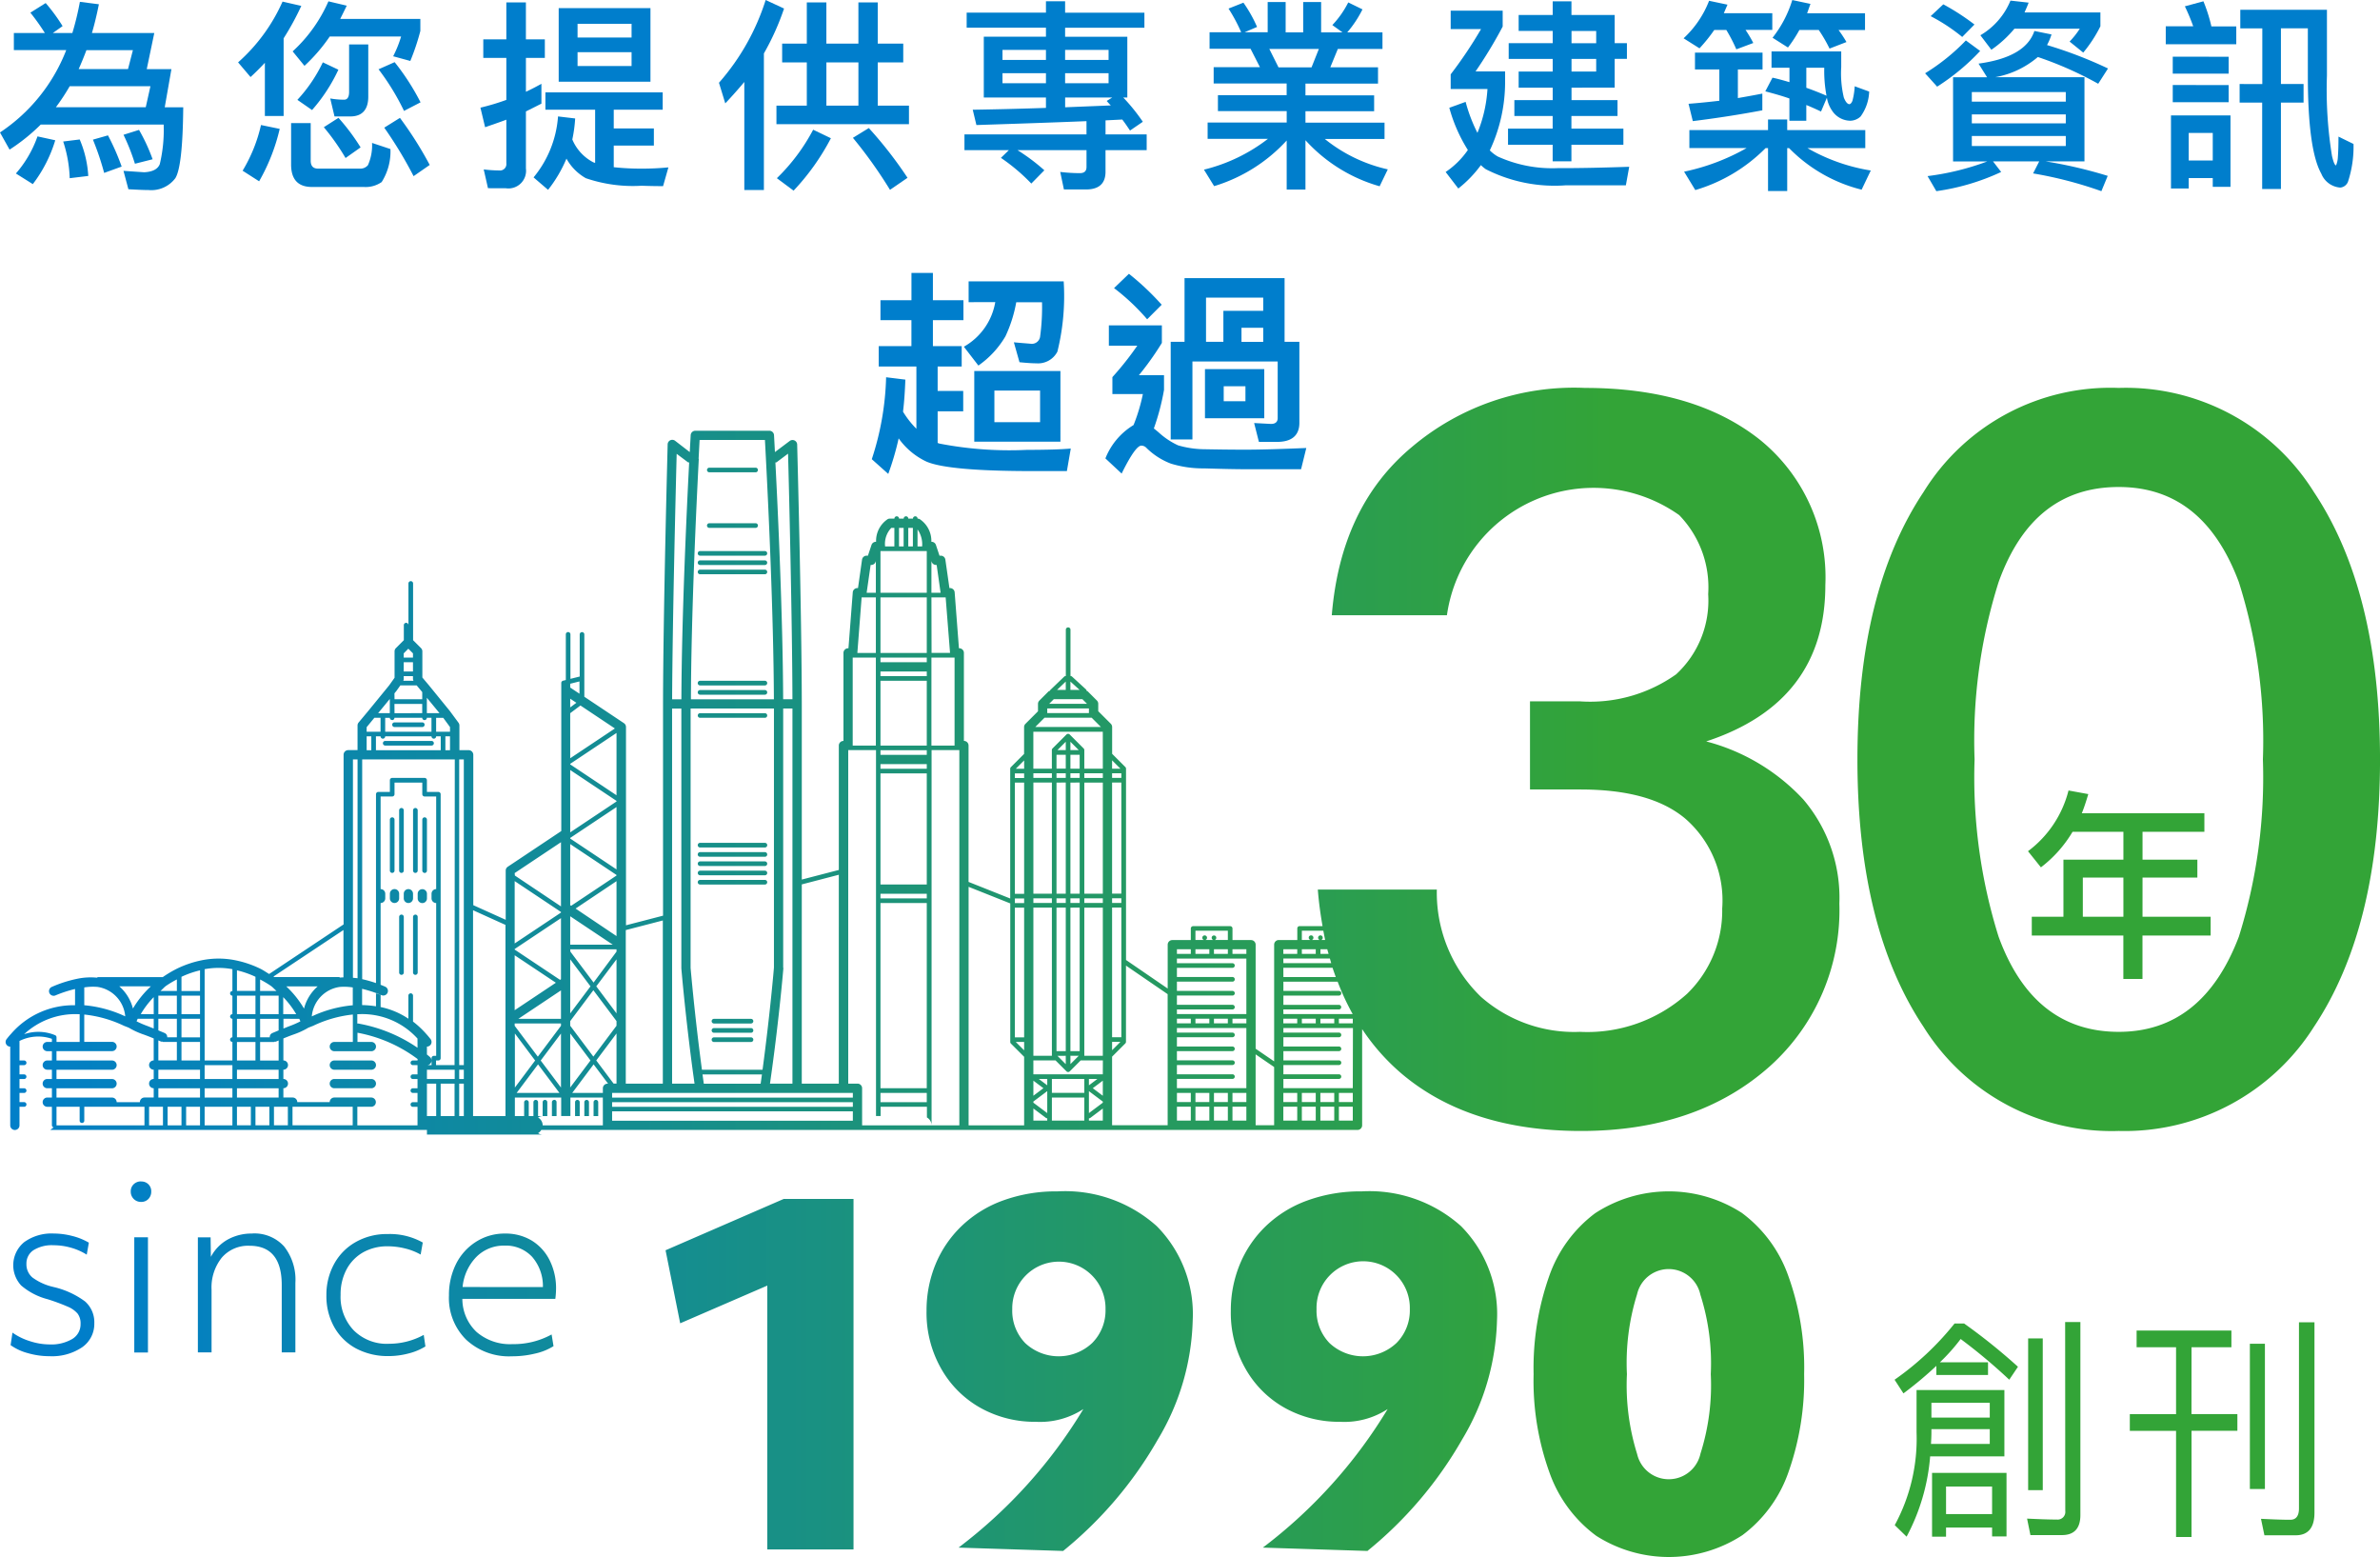 <svg xmlns="http://www.w3.org/2000/svg" xmlns:xlink="http://www.w3.org/1999/xlink" width="142.365" height="93.108" viewBox="0 0 142.365 93.108">
  <defs>
    <linearGradient id="linear-gradient" y1="0.5" x2="1" y2="0.5" gradientUnits="objectBoundingBox">
      <stop offset="0" stop-color="#007ecb"/>
      <stop offset="0.679" stop-color="#33a437"/>
    </linearGradient>
  </defs>
  <g id="Group_866" data-name="Group 866" transform="translate(-1266.134 -48.209)">
    <g id="Group_865" data-name="Group 865">
      <g id="Group_756" data-name="Group 756" transform="translate(643.863 15.664)">
        <g id="Group_754" data-name="Group 754" transform="translate(622.271 32.545)">
          <path id="Path_965" data-name="Path 965" d="M633.232,38.927q-.034,3.549-.474,4.242a1.793,1.793,0,0,1-1.6.707c-.342,0-.743-.024-1.207-.048l-.293-1.1c.49.037.9.061,1.233.085.5-.024.818-.182.938-.487a8.785,8.785,0,0,0,.232-2.367h-7.352a11.325,11.325,0,0,1-1.865,1.5l-.574-1.026a10.432,10.432,0,0,0,3.963-4.925H623.1V34.487h1.855a12.8,12.8,0,0,0-.867-1.218l.915-.574a10.611,10.611,0,0,1,1.012,1.378l-.586.414h1.17a17.335,17.335,0,0,0,.451-1.865l1.136.145c-.122.611-.258,1.183-.416,1.72H631.5l-.451,2.158h1.476l-.4,2.282ZM625.576,40.9a8.239,8.239,0,0,1-1.342,2.622l-1.012-.635a6.787,6.787,0,0,0,1.292-2.219Zm.036-1.974h5.377l.28-1.257H626.44A12.722,12.722,0,0,1,625.612,38.927Zm1.939,4.108-1.11.134a7.784,7.784,0,0,0-.39-2.194l.988-.122A6.521,6.521,0,0,1,627.551,43.035Zm-.11-7.523c-.147.39-.3.767-.464,1.133h2.951l.293-1.133Zm2.108,6.962-1.048.379a16.179,16.179,0,0,0-.671-1.989l.9-.256A14.094,14.094,0,0,1,629.549,42.474Zm1.855-.438-1.062.268a12.31,12.31,0,0,0-.683-1.731l.928-.293A10.892,10.892,0,0,1,631.4,42.035Z" transform="translate(-622.271 -32.512)" fill="#007ecc"/>
          <path id="Path_966" data-name="Path 966" d="M633.021,37.127l-.745-.877a10.6,10.6,0,0,0,2.659-3.634l1.122.256A16.216,16.216,0,0,1,635,34.811v4.646h-1.122V36.275C633.594,36.579,633.314,36.86,633.021,37.127Zm1.744,3.1a11.566,11.566,0,0,1-1.231,3.134l-.988-.633a9.209,9.209,0,0,0,1.1-2.732ZM636.69,43.7c-.828,0-1.243-.451-1.243-1.341V39.883h1.172v2.245c0,.317.145.475.438.475h2.513a.582.582,0,0,0,.474-.208,2.9,2.9,0,0,0,.245-1.328l1.1.366a3.417,3.417,0,0,1-.525,1.974,1.672,1.672,0,0,1-1.07.293Zm2.085-10.841c-.134.28-.268.549-.39.793h4.793v.719a13.592,13.592,0,0,1-.6,1.794l-1.026-.28a6.9,6.9,0,0,0,.475-1.183h-4.268a10.244,10.244,0,0,1-1.512,1.755l-.707-.865A8.886,8.886,0,0,0,637.68,32.6Zm-.5,3.829A10.044,10.044,0,0,1,636.7,39.1l-.878-.609a8.923,8.923,0,0,0,1.523-2.243Zm1.329,4.646-.9.635a13.538,13.538,0,0,0-1.3-1.842l.877-.561A12.637,12.637,0,0,1,639.605,41.335Zm-1.561-1.853-.255-1.073a4.838,4.838,0,0,0,.828.074c.2,0,.3-.159.3-.464V35.177h1.147V38.3c0,.78-.367,1.183-1.073,1.183Zm5.147-.841-.989.512a14.28,14.28,0,0,0-1.523-2.488l.962-.427A14.142,14.142,0,0,1,643.191,38.641Zm.548,3.744-.964.67a24.69,24.69,0,0,0-1.755-2.9l.938-.585A22.092,22.092,0,0,1,643.739,42.384Z" transform="translate(-618.034 -32.52)" fill="#007ecc"/>
          <path id="Path_967" data-name="Path 967" d="M642.911,43.756l-.255-1.122a8.135,8.135,0,0,0,.925.061.382.382,0,0,0,.428-.427V39.659c-.416.158-.841.3-1.27.451l-.28-1.17a14.017,14.017,0,0,0,1.55-.464V35.964h-1.379V34.855h1.379V32.647h1.17v2.208h1.133v1.109H645.18v2.026c.317-.147.622-.306.927-.477V38.7c-.316.159-.622.317-.927.464v3.413a1.056,1.056,0,0,1-1.2,1.183Zm10.451-5.731v1.036h-2.928v1.122h2.4v1.025h-2.4V42.5a14.735,14.735,0,0,0,1.587.085,16.117,16.117,0,0,0,1.682-.074l-.319,1.122c-.474,0-.9-.011-1.291-.024a8.691,8.691,0,0,1-3.329-.451,3.038,3.038,0,0,1-1.159-1.17,7.983,7.983,0,0,1-1.1,1.866l-.867-.744a6.445,6.445,0,0,0,1.463-3.646l1.025.122a8.363,8.363,0,0,1-.171,1.256,2.724,2.724,0,0,0,1.255,1.365l.11.037V39.061h-2.974V38.025Zm-.732-5.036v4.4h-5.489v-4.4ZM651.5,34.745v-.818h-3.231v.818Zm0,.878h-3.231v.828H651.5Z" transform="translate(-613.721 -32.502)" fill="#007ecc"/>
          <path id="Path_968" data-name="Path 968" d="M652.861,38.727l-.377-1.233a13.769,13.769,0,0,0,2.793-4.949l1.1.511a15.16,15.16,0,0,1-1.206,2.683v8.169H654V37.446Q653.447,38.106,652.861,38.727Zm4.877-3.573V32.69h1.17v2.464h1.916V32.69h1.157v2.464h1.526v1.122h-1.526v2.585h1.868V39.97h-7.927V38.861h1.816V36.276h-1.475V35.154Zm1.441,5.657a13.963,13.963,0,0,1-2.232,3.134l-1-.744a11.522,11.522,0,0,0,2.171-2.9Zm1.646-1.95V36.276h-1.916v2.585Zm2.938,4.316-1.049.72a27.027,27.027,0,0,0-2.218-3.11l.951-.585A24.335,24.335,0,0,1,663.762,43.177Z" transform="translate(-609.477 -32.545)" fill="#007ecc"/>
          <path id="Path_969" data-name="Path 969" d="M667.675,34.717V34.18h-4.743v-.9h4.743V32.6h1.146v.683h4.743v.9h-4.743v.537h3.721v3.636H672.3a11.3,11.3,0,0,1,1.17,1.449l-.767.525c-.148-.219-.293-.44-.464-.659l-1,.05v.84H673.7V41.5h-2.462v1.291q0,1.061-1.172,1.062H668.75l-.221-1.049a9.784,9.784,0,0,0,1.172.073c.268,0,.4-.121.4-.366V41.5H665.97a11.584,11.584,0,0,1,1.609,1.206l-.78.793a11.353,11.353,0,0,0-1.818-1.536l.477-.463H662.8v-.941h7.3v-.791c-2.108.085-4.3.158-6.585.232l-.219-.915c1.489-.024,2.941-.061,4.379-.11v-.621h-3.718V34.717Zm0,1.391v-.6h-2.6v.6Zm0,.793h-2.6v.6h2.6Zm1.146-.793h2.6v-.6h-2.6Zm2.6.793h-2.6v.6h2.6Zm-.11,1.658.33-.206h-2.818v.585l2.732-.11C671.456,38.73,671.382,38.644,671.309,38.559Z" transform="translate(-605.109 -32.523)" fill="#007ecc"/>
          <path id="Path_970" data-name="Path 970" d="M677.751,32.63v1.816H678.8V32.63h1.073v1.816h1.28l-.609-.438a5.651,5.651,0,0,0,.952-1.354l.851.416a6.718,6.718,0,0,1-.912,1.376h2.108v.989h-2.67l-.451,1.1h2.854v.975h-4.34v.7h4.108v.951h-4.108v.683h4.73v.975h-3.573a9.18,9.18,0,0,0,3.768,1.818l-.488,1.011a9.492,9.492,0,0,1-4.437-2.754v2.951h-1.123V40.91a9.683,9.683,0,0,1-4.34,2.73l-.609-.986a10.227,10.227,0,0,0,3.828-1.842h-3.608v-.975h4.73v-.683H673.7V38.2h4.111v-.7h-4.366v-.975h2.767l-.561-1.1H673.2v-.989h1.89a9.894,9.894,0,0,0-.756-1.414l.891-.353a8.036,8.036,0,0,1,.816,1.451l-.741.316h1.376V32.63Zm1.987,2.806h-2.964l.549,1.1H679.3Z" transform="translate(-600.847 -32.509)" fill="#007ecc"/>
          <path id="Path_971" data-name="Path 971" d="M694,42.494,693.8,43.6h-3.573a9.077,9.077,0,0,1-4.806-.962,2.174,2.174,0,0,1-.293-.245,7.1,7.1,0,0,1-1.351,1.4l-.757-.988a5.01,5.01,0,0,0,1.328-1.315,9.345,9.345,0,0,1-1.109-2.525l.976-.353a9.349,9.349,0,0,0,.706,1.852,8.169,8.169,0,0,0,.6-2.621h-2.2v-.878a25.906,25.906,0,0,0,1.817-2.707h-1.817v-1.1h3.11v.951a26.842,26.842,0,0,1-1.623,2.683h1.768v.695a9.6,9.6,0,0,1-.914,4.026,2.229,2.229,0,0,0,.475.366,7.886,7.886,0,0,0,3.586.695C691.106,42.579,692.534,42.542,694,42.494Zm-3.451-4.732v.744H693.3v.951h-2.757v.756h3.109v.964h-3.109v.988h-1.122v-.988h-2.67v-.964h2.67v-.756H687.13v-.951h2.293v-.744h-2.036V36.8h2.036v-.756h-2.632V35.1h2.632v-.733h-2.036v-.951h2.036V32.6h1.122v.816h2.586V35.1h.732v.938h-.732v1.72Zm0-2.658h1.476v-.733h-1.476Zm0,1.694h1.476v-.756h-1.476Z" transform="translate(-596.545 -32.52)" fill="#007ecc"/>
          <path id="Path_972" data-name="Path 972" d="M693.97,35.435l-.951-.6a6.01,6.01,0,0,0,1.525-2.243l1.1.232-.219.511h2.9v1h-1.6a7.4,7.4,0,0,1,.463.781l-1.014.379a9.573,9.573,0,0,0-.6-1.16h-.719A9.686,9.686,0,0,1,693.97,35.435Zm4.1,4.89v-.635h1.147v.635h4.67V41.4h-3.463a11.094,11.094,0,0,0,3.792,1.341l-.548,1.146a9.16,9.16,0,0,1-4.341-2.487h-.11V43.97h-1.147V41.4h-.145a9.818,9.818,0,0,1-4.206,2.511l-.67-1.1a12.829,12.829,0,0,0,3.742-1.414h-3.426V40.324Zm-.329-4.633V36.7h-1.475V38.41c.487-.085.975-.171,1.463-.268v1c-1.292.243-2.672.463-4.159.646l-.255-1.036c.622-.048,1.231-.11,1.842-.182V36.7H693.7V35.691Zm1.611,1.767v-.865h-1.073v-.975h4.169v.939a6.221,6.221,0,0,0,.158,1.829c.1.243.206.379.329.39.074-.011.135-.085.184-.206a4.23,4.23,0,0,0,.135-.867l.866.317a2.7,2.7,0,0,1-.512,1.488.927.927,0,0,1-.611.256,1.321,1.321,0,0,1-1.1-.609,1.9,1.9,0,0,1-.306-.769l-.352.828c-.306-.145-.6-.28-.88-.39v.939h-1.011v-1.33c-.49-.171-.964-.3-1.441-.427l.428-.817C698.679,37.262,699.017,37.361,699.349,37.457Zm-.087-2.071-.925-.586a6.888,6.888,0,0,0,1.18-2.255l1.088.231c-.074.2-.135.379-.2.561h3.463v1h-1.584a6.941,6.941,0,0,1,.474.72l-1.012.391a8.762,8.762,0,0,0-.645-1.112h-1.159A8.134,8.134,0,0,1,699.262,35.386Zm2.171,1.206H700.36v1.2q.623.22,1.208.475A8.024,8.024,0,0,1,701.433,36.592Z" transform="translate(-592.311 -32.545)" fill="#007ecc"/>
          <path id="Path_973" data-name="Path 973" d="M706.461,35.582a13.249,13.249,0,0,1-2.574,2.134l-.719-.8a12.283,12.283,0,0,0,2.438-1.963Zm.414,1.573-.511-.817c1.878-.256,2.986-.9,3.341-1.952l1.024.208a3.647,3.647,0,0,1-.268.635,25.656,25.656,0,0,1,3.647,1.4l-.586.914a21.382,21.382,0,0,0-3.61-1.6,5.4,5.4,0,0,1-2.548,1.207H712.7v5.036h-2.317a27.106,27.106,0,0,1,3.708.865l-.379.915a24.2,24.2,0,0,0-4.085-1.062l.366-.719H707.23l.487.633a13.581,13.581,0,0,1-3.878,1.147l-.525-.9a15.7,15.7,0,0,0,3.574-.878H704.84V37.155ZM706.12,34l-.732.744A10.875,10.875,0,0,0,703.5,33.5l.756-.707A13.942,13.942,0,0,1,706.12,34Zm5.463,4.611v-.574h-5.621v.574Zm0,1.3v-.537h-5.621v.537Zm0,.756h-5.621v.6h5.621Zm-4.451-5.157-.658-.867a4.29,4.29,0,0,0,1.8-2.073l1.086.122c-.074.2-.158.39-.245.585h4.538v.828a8.008,8.008,0,0,1-1.026,1.574l-.816-.659a5.028,5.028,0,0,0,.609-.769H708.51A6.827,6.827,0,0,1,707.132,35.509Z" transform="translate(-588.013 -32.534)" fill="#007ecc"/>
          <path id="Path_974" data-name="Path 974" d="M714.924,34.095a11.687,11.687,0,0,0-.5-1.194l1.11-.3a9.277,9.277,0,0,1,.477,1.5H717.5V35.17h-4.218V34.095Zm2.23,9.6h-1.061v-.524h-1.439v.622h-1.06V39.424h3.56Zm-.11-7.779v1.012H713.7V35.913Zm0,1.694v1.025H713.7V37.607Zm-.951,4.512V40.472h-1.439v1.647Zm2.964-4.572v-3.33h-1.317V33.108h5.183v3.937a24.668,24.668,0,0,0,.3,4.793c.087.379.171.574.245.574a1.416,1.416,0,0,0,.109-.5c.026-.342.036-.744.036-1.22l.9.44a6.726,6.726,0,0,1-.33,2.255.547.547,0,0,1-.464.353,1.328,1.328,0,0,1-1.132-.828c-.538-.962-.806-2.914-.806-5.866V34.217h-1.61v3.33h1.354v1.11h-1.354v5.169h-1.122V38.657H717.7v-1.11Z" transform="translate(-583.732 -32.523)" fill="#007ecc"/>
        </g>
        <g id="Group_755" data-name="Group 755" transform="translate(674.421 48.867)">
          <path id="Path_975" data-name="Path 975" d="M661.278,45.642V44.011h1.283v1.631h1.826v1.191h-1.826v1.554h1.722v1.217h-1.438v1.463h1.529v1.218h-1.529v1.89a.983.983,0,0,0,.1.038,21.937,21.937,0,0,0,5.247.377c1.166,0,2.046-.027,2.616-.078l-.233,1.347h-2.085c-3.366,0-5.466-.194-6.32-.569a4.274,4.274,0,0,1-1.658-1.386,16.6,16.6,0,0,1-.622,2.124l-.985-.88a16.935,16.935,0,0,0,.857-4.9l1.152.142c-.026.66-.065,1.3-.141,1.917a5.45,5.45,0,0,0,.8,1.022V49.605h-2.253V48.388h1.956V46.834h-1.852V45.642Zm3.419.117V44.515h5.687a13.816,13.816,0,0,1-.376,4.2,1.3,1.3,0,0,1-1.257.7c-.272,0-.608-.026-1.011-.065l-.336-1.191c.427.04.777.064,1.062.091a.5.5,0,0,0,.505-.414,13.012,13.012,0,0,0,.117-2.073h-1.542A8.144,8.144,0,0,1,666.9,47.8a5.558,5.558,0,0,1-1.619,1.749l-.868-1.127a3.789,3.789,0,0,0,1.878-2.668Zm5.492,4.118V54.1h-5.154V49.877Zm-1.217,1.167h-2.733v1.89h2.733Z" transform="translate(-658.907 -44.011)" fill="#007ecc"/>
          <path id="Path_976" data-name="Path 976" d="M672.1,47.129v1.051a17.692,17.692,0,0,1-1.372,1.929h1.5v.881a14.049,14.049,0,0,1-.608,2.306c.1.077.194.155.285.232a4.5,4.5,0,0,0,1.164.777,5.792,5.792,0,0,0,1.607.233c.7.013,1.5.026,2.409.026.932,0,2.149-.038,3.654-.1l-.313,1.27H677.26c-.883,0-1.761-.026-2.631-.051a6.538,6.538,0,0,1-1.993-.286,4.2,4.2,0,0,1-1.465-.945.415.415,0,0,0-.3-.13c-.232,0-.633.558-1.177,1.671l-.972-.907a4.082,4.082,0,0,1,1.684-1.994,10.646,10.646,0,0,0,.557-1.852H669.14V50.225a18.009,18.009,0,0,0,1.489-1.879h-1.7V47.129Zm-.013-1.23-.868.868a12.832,12.832,0,0,0-1.98-1.865l.891-.855A15.845,15.845,0,0,1,672.092,45.9Zm8.238,2.215v4.844c0,.752-.454,1.14-1.334,1.14h-1.087l-.285-1.127,1.009.053c.258,0,.4-.118.4-.35V49.292h-5.1v4.662h-1.3v-5.84h.828V44.306h5.984v3.808Zm-2.1,1.633v2.939h-3.547V49.747Zm-.063-4.275h-3.421v2.642h1.038V46.262h2.383Zm-1.063,5.3h-1.3v.894h1.3Zm1.063-2.655v-.841h-1.3v.841Z" transform="translate(-654.75 -43.996)" fill="#007ecc"/>
        </g>
        <path id="Path_977" data-name="Path 977" d="M653.868,85.7a3.022,3.022,0,0,0-1.566-.407,3.168,3.168,0,0,0-1.758.5,3.315,3.315,0,0,0-1.193,1.338,4.159,4.159,0,0,0-.414,1.866,3.5,3.5,0,0,0,1.029,2.642,3.759,3.759,0,0,0,2.732.994,5.863,5.863,0,0,0,1.388-.162,3.517,3.517,0,0,0,1.106-.444l-.114-.7a4.712,4.712,0,0,1-2.339.578,3.06,3.06,0,0,1-2.147-.725,2.718,2.718,0,0,1-.853-1.98H655.3a4.985,4.985,0,0,0,.043-.577,3.729,3.729,0,0,0-.394-1.755A2.876,2.876,0,0,0,653.868,85.7Zm-4.115,2.79a2.98,2.98,0,0,1,.824-1.8,2.306,2.306,0,0,1,1.684-.676,2.144,2.144,0,0,1,1.65.67,2.658,2.658,0,0,1,.646,1.809Zm94.521,3.072H743.4v9.076h.875Zm-107.1-6.269a2.943,2.943,0,0,0-1.472.359,2.537,2.537,0,0,0-1.006,1.035l-.016-1.169h-.762V92.4h.819V88.656a2.848,2.848,0,0,1,.612-1.923,2.074,2.074,0,0,1,1.656-.71q1.93,0,1.93,2.352V92.4h.816V88.247a3.216,3.216,0,0,0-.675-2.184A2.387,2.387,0,0,0,637.173,85.289Zm24.72,1,.875,4.367,5.211-2.255v15.779h5.157V83.222h-4.172Zm-31.37-4.118a.608.608,0,0,0-.443.168.578.578,0,0,0-.178.437.606.606,0,0,0,.621.621.579.579,0,0,0,.436-.177.617.617,0,0,0,.169-.444.578.578,0,0,0-.6-.6Zm-5.254,6.31a3.354,3.354,0,0,1-1.247-.564,1.023,1.023,0,0,1-.36-.817.946.946,0,0,1,.423-.817,2.077,2.077,0,0,1,1.2-.295,3.821,3.821,0,0,1,1.042.147,3.58,3.58,0,0,1,.942.416l.127-.717a3.745,3.745,0,0,0-.991-.4,4.508,4.508,0,0,0-1.107-.147,2.794,2.794,0,0,0-1.768.514,1.784,1.784,0,0,0-.184,2.592,3.945,3.945,0,0,0,1.587.824,11.929,11.929,0,0,1,1.2.444,1.57,1.57,0,0,1,.591.416.974.974,0,0,1,.176.619,1.02,1.02,0,0,1-.5.9,2.484,2.484,0,0,1-1.361.323,3.825,3.825,0,0,1-1.156-.191,3.7,3.7,0,0,1-1.056-.514l-.112.747a3.173,3.173,0,0,0,1.029.478,4.633,4.633,0,0,0,1.3.184,3.225,3.225,0,0,0,1.952-.535,1.7,1.7,0,0,0,.726-1.436,1.656,1.656,0,0,0-.549-1.3A5.063,5.063,0,0,0,625.269,88.486Zm20.075,3.4a2.8,2.8,0,0,1-2.1-.8,2.892,2.892,0,0,1-.789-2.127,3.15,3.15,0,0,1,.364-1.536,2.548,2.548,0,0,1,1-1.015,2.942,2.942,0,0,1,1.451-.352,4.3,4.3,0,0,1,1.036.128,3.647,3.647,0,0,1,.937.366l.127-.719a4.014,4.014,0,0,0-2.1-.507,3.76,3.76,0,0,0-1.923.485,3.323,3.323,0,0,0-1.288,1.318,3.819,3.819,0,0,0-.453,1.859,3.757,3.757,0,0,0,.48,1.922,3.27,3.27,0,0,0,1.318,1.27,4.03,4.03,0,0,0,1.909.443,4.672,4.672,0,0,0,1.2-.155,3.561,3.561,0,0,0,1.015-.421l-.1-.692A4.3,4.3,0,0,1,645.344,91.883Zm-15.231.521h.818v-6.89h-.818Zm115.507,9.469a.461.461,0,0,1-.507.52c-.559,0-1.156-.027-1.778-.056l.2.985h1.889c.736,0,1.1-.409,1.1-1.2V90.586h-.912Zm11.942-9.993h-.9v8.685h.9ZM739,90.67a17.169,17.169,0,0,1-3.59,3.364l.531.817a22.7,22.7,0,0,0,1.969-1.647v.548H741v-.759h-2.88a11.189,11.189,0,0,0,1.243-1.394,32.978,32.978,0,0,1,2.907,2.434l.521-.774a35.162,35.162,0,0,0-3.223-2.589Zm14.173,1.422h2.386v-1h-5.671v1h2.36v4h-2.766v1h2.766v6.346h.925V97.088h2.743v-1H753.17ZM759.6,90.6v11.132c0,.45-.178.676-.52.676-.558,0-1.143-.028-1.752-.057l.205.985H759.4c.749,0,1.127-.451,1.127-1.351V90.6Zm-33.356-6.561a8.068,8.068,0,0,0-8.749.041,7.973,7.973,0,0,0-2.746,3.762,16.525,16.525,0,0,0-.931,5.86,16.156,16.156,0,0,0,.972,5.946,8,8,0,0,0,2.776,3.72,8.069,8.069,0,0,0,8.747-.043,7.957,7.957,0,0,0,2.749-3.762A16.537,16.537,0,0,0,730,93.7a16.153,16.153,0,0,0-.972-5.944A7.987,7.987,0,0,0,726.248,84.039ZM723.8,98.452a1.941,1.941,0,0,1-3.789.028A13.8,13.8,0,0,1,719.4,93.7a13.788,13.788,0,0,1,.606-4.774,1.94,1.94,0,0,1,3.789.027,13.487,13.487,0,0,1,.621,4.747A13.5,13.5,0,0,1,723.8,98.452ZM685.338,82.771a9.262,9.262,0,0,0-3.27.549,7.034,7.034,0,0,0-2.478,1.536,6.711,6.711,0,0,0-1.55,2.282,7.264,7.264,0,0,0-.535,2.79,6.743,6.743,0,0,0,.887,3.465,6.138,6.138,0,0,0,2.367,2.34,6.665,6.665,0,0,0,3.283.817,4.733,4.733,0,0,0,2.844-.762,29.5,29.5,0,0,1-7.466,8.285l6.256.2a23.751,23.751,0,0,0,5.663-6.663,14.517,14.517,0,0,0,2.087-7.115,7.469,7.469,0,0,0-2.155-5.65A8.216,8.216,0,0,0,685.338,82.771Zm2.084,9.059a2.929,2.929,0,0,1-4.014.014,2.775,2.775,0,0,1-.776-2.028,2.79,2.79,0,1,1,5.579,0A2.761,2.761,0,0,1,687.422,91.83Zm16.119-9.059a9.263,9.263,0,0,0-3.27.549,7.032,7.032,0,0,0-2.478,1.536,6.709,6.709,0,0,0-1.55,2.282,7.239,7.239,0,0,0-.537,2.79,6.741,6.741,0,0,0,.888,3.465,6.137,6.137,0,0,0,2.367,2.34,6.663,6.663,0,0,0,3.281.817,4.734,4.734,0,0,0,2.846-.762,29.5,29.5,0,0,1-7.466,8.285l6.256.2a23.771,23.771,0,0,0,5.663-6.663,14.515,14.515,0,0,0,2.087-7.115,7.47,7.47,0,0,0-2.156-5.65A8.213,8.213,0,0,0,703.541,82.771Zm2.083,9.059a2.927,2.927,0,0,1-4.013.014,2.776,2.776,0,0,1-.777-2.028,2.791,2.791,0,1,1,5.58,0A2.762,2.762,0,0,1,705.624,91.83Zm32.028,11.59h.837v-.548h2.754v.534h.863v-3.8h-4.454Zm.837-3h2.754v1.647h-2.754Zm3.49-5.769h-5.254v2.52a10.812,10.812,0,0,1-1.305,5.559l.709.689a12.241,12.241,0,0,0,1.409-4.8h4.441Zm-.875,3.223h-3.516c.013-.225.026-.464.026-.7v-.184h3.49Zm0-1.576h-3.49v-.887h3.49Z" transform="translate(0.189 21.017)" fill="url(#linear-gradient)"/>
        <path id="Path_978" data-name="Path 978" d="M760.584,55.07a13.268,13.268,0,0,0-11.677-6.229A13.134,13.134,0,0,0,737.23,55.07Q733.278,61,733.277,71.058t3.953,15.988a13.26,13.26,0,0,0,11.677,6.228,13.4,13.4,0,0,0,11.677-6.228q3.954-5.929,3.953-15.988T760.584,55.07Zm-4.491,26.586c-1.436,3.774-3.832,5.691-7.186,5.691-3.412,0-5.809-1.917-7.186-5.691a31.816,31.816,0,0,1-1.436-10.6,31.346,31.346,0,0,1,1.436-10.6c1.376-3.833,3.774-5.69,7.186-5.69,3.354,0,5.75,1.856,7.186,5.69a31.339,31.339,0,0,1,1.438,10.6A31.81,31.81,0,0,1,756.093,81.656Zm-5.762-3.533h3.28V77.05h-3.28V75.386h3.7V74.277H746.7c.145-.362.265-.736.387-1.147l-1.183-.216a6.519,6.519,0,0,1-2.424,3.631l.773.965a7.45,7.45,0,0,0,1.892-2.124h3.042V77.05H745.6v3.413h-1.893v1.123h5.477v2.6h1.144v-2.6h4.078V80.463H750.33Zm-1.144,2.34H746.76v-2.34h2.426ZM647.984,69.95h-2.769a.139.139,0,1,0,0,.278h2.769a.139.139,0,0,0,0-.278Zm53.31,11.771a.138.138,0,0,0-.238-.1.139.139,0,0,0-.04.1.145.145,0,0,0,.041.1.144.144,0,0,0,.1.038.145.145,0,0,0,.1-.041A.149.149,0,0,0,701.295,81.72ZM724.231,69.98c4.732-1.556,7.127-4.67,7.127-9.341a10.576,10.576,0,0,0-3.895-8.683c-2.633-2.1-6.166-3.115-10.478-3.115a15.017,15.017,0,0,0-10.36,3.533c-2.874,2.4-4.433,5.749-4.791,10.061h6.888a8.861,8.861,0,0,1,13.893-5.989,6.2,6.2,0,0,1,1.735,4.73,6,6,0,0,1-1.917,4.791,8.881,8.881,0,0,1-5.747,1.617h-2.995v5.27h2.995c2.754,0,4.851.539,6.287,1.737a6.486,6.486,0,0,1,2.215,5.388,6.911,6.911,0,0,1-2.1,5.092,8.909,8.909,0,0,1-6.407,2.276,8.437,8.437,0,0,1-5.93-2.1,8.669,8.669,0,0,1-2.633-6.407H701c.057.759.159,1.48.282,2.184H699.91a.138.138,0,0,0-.138.14v.692h-1.107a.277.277,0,0,0-.278.276v6.981l-1.107-.757V82.135a.276.276,0,0,0-.276-.276h-1.109v-.692a.139.139,0,0,0-.138-.14H693.54a.14.14,0,0,0-.138.14v.692h-1.107a.277.277,0,0,0-.276.276v2.622l-2.492-1.707V71.612a.14.14,0,0,0-.041-.1l-.79-.79v-1.6a.28.28,0,0,0-.081-.2l-.75-.75v-.438a.275.275,0,0,0-.081-.2l-.554-.554c-.016-.016-.041-.013-.061-.026a.132.132,0,0,0-.041-.088l-.83-.762a.143.143,0,0,0-.094-.036V63.3a.139.139,0,0,0-.278,0v2.77a.133.133,0,0,0-.1.038l-.831.8c-.011.011-.011.028-.018.044-.027.013-.06.011-.081.033l-.554.554a.282.282,0,0,0-.081.2v.438l-.749.75a.275.275,0,0,0-.083.2v1.6l-.79.79a.139.139,0,0,0-.04.1v7.756l-2.492-.992V70.227a.277.277,0,0,0-.278-.278V64.688a.277.277,0,0,0-.276-.278h-.021l-.256-3.344a.278.278,0,0,0-.276-.256h-.037l-.243-1.7a.276.276,0,0,0-.273-.238h-.078l-.214-.642a.277.277,0,0,0-.262-.188h-.011a1.564,1.564,0,0,0-.7-1.357.287.287,0,0,0-.124-.028.139.139,0,0,0-.278,0h-.276a.139.139,0,0,0-.278,0h-.276a.139.139,0,0,0-.278,0H675.4a.278.278,0,0,0-.124.028,1.561,1.561,0,0,0-.7,1.357h-.011a.278.278,0,0,0-.263.188l-.214.642h-.077a.277.277,0,0,0-.275.238l-.242,1.7h-.037a.276.276,0,0,0-.276.256l-.258,3.344h-.02a.277.277,0,0,0-.278.278V69.95a.278.278,0,0,0-.278.278v7.438l-2.215.575v-10.5h0c-.008-5.537-.275-15.413-.276-15.514a.278.278,0,0,0-.444-.215l-.887.666c-.033-.633-.054-1.014-.054-1.014a.279.279,0,0,0-.278-.262h-4.431a.278.278,0,0,0-.276.262s-.021.38-.056,1.014L662.551,52a.277.277,0,0,0-.443.215c0,.1-.268,9.977-.276,15.514h0V80.4l-2.216.575V69.12a.277.277,0,0,0-.122-.231l-2.37-1.58V63.581a.138.138,0,1,0-.276,0V66.1l-.555.138v-2.66a.138.138,0,1,0-.276,0v2.73l-.172.043a.138.138,0,0,0-.1.134V75.34l-3.2,2.134a.275.275,0,0,0-.124.231v2.942l-1.939-.875V70.781a.277.277,0,0,0-.278-.278h-.552V69.027a.281.281,0,0,0-.054-.164l-.517-.7-1.256-1.542-.39-.463V64.6a.278.278,0,0,0-.081-.2l-.473-.474V60.535a.139.139,0,1,0-.278,0v2.491a.138.138,0,0,0-.276,0v.9l-.473.474a.272.272,0,0,0-.081.2v1.573l-.323.454L644.2,68.157l-.578.692a.278.278,0,0,0-.064.178V70.5H643a.277.277,0,0,0-.276.278V80.923l-4.454,2.965c-.184-.111-.363-.238-.55-.327a6.177,6.177,0,0,0-1.451-.49,5.064,5.064,0,0,0-2.048,0,6.168,6.168,0,0,0-1.449.49,6.777,6.777,0,0,0-.863.512h-3.865c-.031,0-.051.024-.08.034a3.931,3.931,0,0,0-1.075.047,7.555,7.555,0,0,0-1.606.5.277.277,0,1,0,.215.51,7.509,7.509,0,0,1,1.162-.379v.971a4.935,4.935,0,0,0-3.829,1.712c-.094.1-.182.208-.266.316a.278.278,0,0,0,.218.448v4.707a.277.277,0,0,0,.554,0V91.828h.277a.139.139,0,0,0,0-.278h-.277V91h.277a.139.139,0,0,0,0-.278h-.277v-.554h.277a.138.138,0,1,0,0-.276h-.277v-.554h.277a.139.139,0,0,0,0-.278h-.277V87.892a2.508,2.508,0,0,1,1.939-.127v.185H625a.277.277,0,1,0,0,.554h.276v.554H625a.277.277,0,1,0,0,.554h.276v.554H625a.277.277,0,1,0,0,.554h.276v.555H625a.277.277,0,1,0,0,.554h.276v1.107a.132.132,0,0,0,.105.124c-.068.051-.138.1-.2.152h22.529v.278h6.922a.531.531,0,0,1-.276-.085.541.541,0,0,0,.192-.192h48.825a.277.277,0,0,0,.278-.276V87.184a12.79,12.79,0,0,0,2.377,2.678c2.7,2.276,6.287,3.413,10.719,3.413,4.672,0,8.444-1.317,11.318-3.893a12.542,12.542,0,0,0,4.132-9.7,9.065,9.065,0,0,0-2.155-6.229A12.094,12.094,0,0,0,724.231,69.98ZM632.1,84.6a6.03,6.03,0,0,1,.651-.387v.69h-.982C631.886,84.806,631.979,84.691,632.1,84.6Zm-.457.581h1.107V86.29h-1.107Zm0,1.384h1.107v1.107h-.575a.258.258,0,0,0-.144-.249c-.08-.036-.159-.068-.236-.1l-.152-.064Zm0,1.294c.054.023.108.046.164.071.023.01.046,0,.068,0s.027.019.044.019h.831v1.107h-1.107Zm-1.053-1.57a5.336,5.336,0,0,1,.776-1.018V86.29Zm.776.276v.582c-.127-.05-.256-.1-.373-.148a5.694,5.694,0,0,1-.653-.282c.023-.05.046-.107.068-.152Zm-.171-1.939a5.962,5.962,0,0,0-1.072,1.327,2.633,2.633,0,0,0-.816-1.327Zm-3.983.064a3.349,3.349,0,0,1,.79-.03,1.947,1.947,0,0,1,1.66,1.761,7.264,7.264,0,0,0-2.45-.665Zm-3.6,2.8a4.483,4.483,0,0,1,3.224-1.2h.1v1.661h-1.384v-.278a.137.137,0,0,0-.082-.125A2.624,2.624,0,0,0,623.616,87.488Zm7.2,5.448h-5.261V91.828h1.384v.83a.139.139,0,1,0,.278,0v-.83h3.6Zm-.278-1.385h-1.384a.277.277,0,0,0-.278-.276h-3.322v-.555h3.322a.277.277,0,1,0,0-.554h-3.322v-.554h3.322a.277.277,0,1,0,0-.554h-3.322V88.5h3.322a.277.277,0,1,0,0-.554h-1.661V86.312a7.229,7.229,0,0,1,2.373.673l.282.11a4.811,4.811,0,0,0,.931.424c.178.065.367.138.568.223v1.315a.277.277,0,0,0,0,.554v.554a.277.277,0,0,0,0,.554v.555h-.554A.278.278,0,0,0,630.537,91.551Zm1.385,1.385h-.83V91.828h.83Zm1.108,0h-.83V91.828h.83Zm1.109,0h-.831V91.828h.831Zm0-1.661h-2.492v-.555h2.492Zm0-1.109h-2.492v-.554h2.492Zm0-1.107h-1.109V87.951h1.109Zm0-1.385h-1.109V86.566h1.109Zm0-1.384h-1.109V85.182h1.109Zm0-1.385h-1.109v-.851a5.574,5.574,0,0,1,1.109-.387Zm1.937,8.031h-1.661V91.828h1.661Zm0-1.661h-1.661v-.555h1.661Zm0-1.109h-1.661v-.83h1.661Zm0-5.261a.139.139,0,0,0,0,.278V86.29a.138.138,0,0,0,0,.276v1.107a.139.139,0,0,0,0,.278v1.107h-1.661V83.6a4.526,4.526,0,0,1,1.661,0Zm13.016-15.786V69.4h-.83v-.831h.426Zm0,.555v.83h-.276v-.83Zm-.554,0v.83h-3.876v-.83h.276a.139.139,0,0,0,.278,0h2.769a.139.139,0,0,0,.278,0Zm-.83-2.306.757.921h-.757Zm-1.385-2.656.276-.278.278.278v.253h-.554Zm0,.531h.554V65.8h-.554Zm0,1.015v-.184h.554v.184a.275.275,0,0,0,.033.093h-.616A.262.262,0,0,0,646.323,66.257Zm-.554.844.117-.142.236-.332h.977l.332.4v.427H645.77Zm0,.633h1.661v.554H645.77Zm-.14.969a.14.14,0,0,0,.14-.14h1.661a.139.139,0,1,0,.278,0h.276V69.4h-2.769v-.831h.276A.139.139,0,0,0,645.63,68.7Zm-.138-1.265v.85h-.7Zm-1.385,1.688.461-.562h.37V69.4h-.831Zm0,.547h.278v.83h-.278Zm-.83,15.019v1.063a7.27,7.27,0,0,0-2.451.666,1.948,1.948,0,0,1,1.661-1.761A3.28,3.28,0,0,1,643.277,84.692Zm-3.2,1.873c.021.044.045.1.067.152A5.653,5.653,0,0,1,639.5,87c-.117.044-.248.1-.374.148v-.582Zm-.96-.276V85.272a5.229,5.229,0,0,1,.776,1.018Zm.171-1.663h1.889a2.635,2.635,0,0,0-.816,1.328A5.9,5.9,0,0,0,639.293,84.627Zm3.431-3.371V84.09h0c.024,0,.053,0,.077,0-.093,0-.185,0-.273.013-.029-.01-.05-.034-.081-.034h-3.863a.542.542,0,0,1-.048-.028Zm-4.985,2.958a5.987,5.987,0,0,1,.649.386c.124.09.218.206.333.3h-.982Zm0,.968h1.108V86.29h-1.108Zm0,1.384h1.108v.693l-.152.064c-.077.033-.157.065-.236.1a.258.258,0,0,0-.144.249h-.575Zm0,1.385h.83c.018,0,.03-.013.046-.019s.045.009.067,0c.057-.026.111-.048.165-.071v1.2h-1.108Zm-1.385-4.285a5.62,5.62,0,0,1,1.107.386V84.9h-1.107Zm0,1.516h1.107V86.29h-1.107Zm0,1.384h1.107v1.107h-1.107Zm0,1.385h1.107v1.107h-1.107Zm0,1.661h2.492v.554h-2.492Zm0,1.107h2.492v.555h-2.492Zm.831,2.216h-.831V91.828h.831Zm1.107,0h-.831V91.828h.831Zm1.107,0h-.831V91.828h.831Zm3.878,0h-3.6V91.828h3.6Zm3.878-3.878h-.278a.139.139,0,0,0,0,.278h.278v.554h-.278a.138.138,0,0,0,0,.276h.278v.554h-.278a.139.139,0,0,0,0,.278h.278v.554h-.278a.139.139,0,0,0,0,.278h.278v1.107h-3.6V91.828h.831a.277.277,0,1,0,0-.554H642.17a.277.277,0,0,0-.278.276h-1.939a.276.276,0,0,0-.276-.276h-.555v-.555a.277.277,0,1,0,0-.554v-.554a.277.277,0,1,0,0-.554V87.743c.2-.085.391-.158.568-.223a4.733,4.733,0,0,0,.931-.424l.282-.11a7.253,7.253,0,0,1,2.374-.675v1.64H642.17a.277.277,0,1,0,0,.554h2.215a.277.277,0,1,0,0-.554h-.831V87.4a8.593,8.593,0,0,1,3.6,1.576Zm0-.76a9.069,9.069,0,0,0-3.566-1.453c-.013,0-.023.01-.036.01V86.29h.1a4.465,4.465,0,0,1,3.5,1.459Zm2.215,4.084h-.831V90.443h.831Zm0-3.046h-1.107v-.278h.138a.137.137,0,0,0,.138-.138V73.135A.139.139,0,0,0,648.4,73h-.692V72.3a.139.139,0,0,0-.14-.138H645.63a.138.138,0,0,0-.138.138V73H644.8a.139.139,0,0,0-.138.14V84.449c.091.031.182.065.276.1V79.643a.278.278,0,0,0,.278-.278v-.278a.277.277,0,0,0-.278-.276V73.273h.692a.139.139,0,0,0,.14-.138v-.693h1.661v.693a.139.139,0,0,0,.138.138h.693v5.539a.277.277,0,0,0-.278.276v.278a.278.278,0,0,0,.278.278v9.139h-.139a.138.138,0,0,0-.138.138v.416h-.276v.276h1.661v.554h-1.661v.278h.554v1.939h-.554v.554h0v-3.6a.277.277,0,0,0,.178-.488c-.058-.05-.118-.1-.178-.147v-.473a.278.278,0,0,0,.218-.448c-.085-.108-.172-.214-.262-.312a5.5,5.5,0,0,0-.806-.75l.018.011V85.182a.139.139,0,1,0-.278,0v1.379a4.707,4.707,0,0,0-1.67-.7h.009v-.725c-.1-.04-.182-.058-.276-.093v.776a6.449,6.449,0,0,0-.831-.073v-.971a7.558,7.558,0,0,1,1.162.379.276.276,0,0,0,.214-.51,7.452,7.452,0,0,0-1.6-.494c-.112-.02-.216-.024-.324-.036V71.057h.276V84.15c.017,0,.031,0,.048,0,.073.013.154.04.229.057V71.057h5.539Zm.554,3.046h-.276V90.443h.276Zm0-2.216h-.276v-.554h.276Zm0-.83h-.276V71.057h.276Zm2.492,3.046h-1.939V80.075l1.939.877Zm25.479-33.188.014.043a.274.274,0,0,0,.262.189h.037l.236,1.663h-.549Zm0,2.171h.851L679,64.688h-1.106Zm0,3.6h1.384v5.263h-1.384Zm-.831-7.663a1.556,1.556,0,0,1,.276,1.016h-.276Zm-.554-.091h.276v1.107h-.276Zm-.554,0h.276v1.107h-.276Zm-.47,0h.192v1.107h-.554A1.384,1.384,0,0,1,675.486,57.211Zm-.639,1.385h2.77v2.492h-2.77Zm0,2.769h2.77v3.324h-2.77Zm0,3.6h2.77v.278h-2.77Zm0,.831h2.77v.278h-2.77Zm0,.554h2.77v3.878h-2.77Zm0,4.154h2.77v.278h-2.77Zm0,.831h2.77v.278h-2.77Zm0,.554h2.77v6.646h-2.77Zm0,7.2h2.77v.278h-2.77Zm0,.555h2.77V90.719h-2.77Zm0,11.354h2.77v.554h-2.77Zm-.589-31.571h.036a.277.277,0,0,0,.263-.189l.014-.043v1.895h-.551Zm-.538,1.939h.851v3.324h-1.107Zm-.534,3.6h1.385v5.263h-1.385Zm-3.046,13.563,2.215-.577V90.443h-2.215Zm-1.5-25.25.679-.508c.056,2.1.248,9.873.262,14.687h-.555c-.02-5-.319-11.358-.464-14.159C668.592,53.289,668.62,53.3,668.643,53.278Zm.388,30.242V68.011h.554V90.443h-1.344c.013-.087.026-.174.037-.259l.053-.377C668.793,86.386,669.029,83.571,669.032,83.52Zm-5.06-30.441c.027-.507.047-.894.06-1.13h3.907c.014.236.034.623.06,1.132.139,2.659.455,9.241.477,14.377H663.5C663.517,62.321,663.833,55.739,663.971,53.079Zm-.478,14.932h4.985V83.5c0,.027-.233,2.767-.682,6.115h-3.625c-.447-3.349-.677-6.087-.679-6.092Zm4.267,21.879-.03.219c-.016.111-.031.222-.047.335h-3.4c-.017-.112-.031-.223-.047-.335l-.031-.219Zm-5.113-37.12.679.508c.024.019.053.011.08.02-.145,2.8-.444,9.157-.465,14.159h-.554C662.4,62.643,662.594,54.869,662.648,52.77Zm-.262,15.241h.554V83.542c0,.028.239,2.844.7,6.268l.053.374c.011.085.024.172.036.259h-1.342Zm-2.77,13.248,2.216-.575v9.759h-2.216Zm-3.324-14.731.555-.139v.736l-.555-.369Zm0,.894.369.245-.369.276Zm0,.867.613-.46,2.06,1.374-2.673,1.781Zm0,3.028,2.77-1.846V73.2l-2.77-1.846Zm0,.37,2.77,1.846v.036l-2.77,1.846Zm0,4.061,2.77-1.846v3.729l-2.77-1.846Zm0,.369,2.77,1.846V78l-2.713,1.809-.057-.037Zm2.77,2.216v3.285L656.6,79.975Zm-2.77,2.1,2.548,1.7h-2.548Zm0,1.976h2.77v.138L657.677,84.4l-1.385-1.846Zm2.77.6v3.23l-1.211-1.616Zm-2.77,0,1.213,1.616-1.213,1.616Zm0,3.694,1.385-1.848,1.385,1.846v.278l-1.385,1.846-1.385-1.846Zm2.77.737v3h-.174l-1.038-1.385Zm-2.77,0,1.213,1.616-1.213,1.616Zm-3.322-9.59,2.77-1.846v3.839L652.969,78Zm0,.48,2.77,1.846v.036l-2.77,1.846Zm0,4.061,2.77-1.846V84.2l-.057.037-2.713-1.809Zm2.77,2.474v1.7h-2.548Zm-2.77-2.1,2.464,1.643-2.464,1.643Zm0,4.08h2.77v.138l-1.385,1.846-1.385-1.846Zm1.557,2.215,1.213-1.616v3.231ZM655.636,91h-2.562l1.281-1.708Zm-2.666-3.554,1.211,1.616-1.211,1.616Zm5.263,5.493h-3.6a.544.544,0,0,0-.276-.468.531.531,0,0,1,.276-.085h-.276v-.831a.139.139,0,0,0-.278,0v.831H653.8v-.831a.139.139,0,0,0-.277,0v.831h-.554V91.275h2.77v1.107h.552V91.275h1.94Zm.276-2.492a.276.276,0,0,0-.276.276V91H656.4l1.28-1.708.865,1.154Zm14.677,2.215h-14.4V92.1h14.4Zm0-.83h-14.4v-.278h14.4Zm0-.554h-14.4V91h14.4Zm6.37,1.661h-5.816V90.719a.276.276,0,0,0-.276-.276h-.554V70.5h1.661V92.382h.276v-.554h2.77v.639a.547.547,0,0,1,.278.468V70.5h1.661Zm3.876,0h-3.322V78.675l2.492.992v8.283a.139.139,0,0,0,.04.1l.79.79Zm0-4.488-.5-.5h.5Zm0-.774h-.554V79.92h.554Zm0-8.03h-.554v-.278h.554Zm0-.555h-.554V72.442h.554Zm0-6.922h-.554v-.278h.554Zm0-.554h-.5l.5-.5ZM686.2,66.4l.551.5H686.2Zm-.278,0v.5H685.4Zm-.716,1.053h1.71l.278.278h-2.263Zm-.391.554h2.492v.278h-2.492Zm-.162.554h2.817l.554.555H684.1Zm-.668,3.324h1.107v.278h-1.107Zm0,.554h1.107v6.646h-1.107Zm0,6.924h1.107v.278h-1.107Zm0,.554h1.107v8.863h-1.107Zm0,10.35.6.45-.6.451Zm.83,2.389h-.83v-.726l.747.561a.14.14,0,0,0,.083.027Zm0-.45-.83-.622v-.07l.83-.623Zm0-1.661-.507-.382h.507Zm2.216,2.111h-1.939V91.275h1.939Zm0-1.661h-1.939v-.831h1.939Zm1.107,1.661h-.831V92.52a.141.141,0,0,0,.084-.027l.747-.561Zm0-1.072-.831.622V90.893l.831.623Zm0-.416-.6-.451.6-.45Zm-.831-.623v-.382h.508Zm.831-.658h-4.154v-.831h1.327l.652.652a.139.139,0,0,0,.1.041.138.138,0,0,0,.1-.041l.651-.652h1.328Zm-2.216-19.109v.831h-.554v-.831Zm-.5-.278.5-.5v.5Zm.5,1.385v.278h-.554v-.278Zm0,.554v6.646h-.554V72.442Zm0,6.924v.278h-.554v-.278Zm0,.554V88.5h-.554V79.92Zm0,8.863v.5l-.456-.456h0l-.04-.04Zm.831-18v.831H686.2v-.831ZM686.2,70.5v-.5l.5.5Zm.554,1.385v.278H686.2v-.278Zm0,.554v6.646H686.2V72.442Zm0,6.924v.278H686.2v-.278Zm0,.554V88.5H686.2V79.92Zm-.057,8.863-.04.04h0l-.456.456v-.5Zm1.442,0h-1.107V79.92h1.107Zm0-9.139h-1.107v-.278h1.107Zm0-.555h-1.107V72.442h1.107Zm0-6.922h-1.107v-.278h1.107Zm0-.554h-1.107V70.5a.139.139,0,0,0-.041-.1l-.83-.831a.138.138,0,0,0-.2,0l-.831.831a.138.138,0,0,0-.04.1v1.109h-1.107V69.4h4.154Zm.554-.5.5.5h-.5Zm0,.773h.554v.278h-.554Zm0,.554h.554v6.646h-.554Zm0,6.924h.554v.278h-.554Zm0,.554h.554v7.754h-.554Zm0,8.031h.5l-.5.5Zm3.324,4.985h-3.324v-4.1l.79-.79a.14.14,0,0,0,.041-.1V83.386l2.492,1.707ZM693.679,81.3h1.939v.554h-1.939Zm1.939,1.107v.278h-.831v-.278Zm-1.939,0h.831v.278h-.831Zm-1.107,0h.83v.278h-.83Zm0,4.154h.83v.278h-.83Zm.83,6.092h-.83v-.83h.83Zm0-1.107h-.83V91h.83Zm1.109,1.107h-.831v-.83h.831Zm0-1.107h-.831V91h.831Zm1.107,1.107h-.831v-.83h.831Zm0-1.107h-.831V91h.831Zm1.107,1.107h-.831v-.83h.831Zm0-1.107h-.831V91h.831Zm0-.831h-4.154v-.554h3.322a.138.138,0,0,0,0-.276h-3.322v-.554h3.322a.139.139,0,0,0,0-.278h-3.322V88.5h3.322a.138.138,0,0,0,0-.276h-3.322v-.555h3.322a.138.138,0,0,0,0-.276h-3.322V87.12h4.154Zm-3.046-3.876v-.278h.831v.278Zm1.107,0v-.278h.831v.278Zm1.939,0h-.831v-.278h.831Zm0-.554h-4.154v-.278h3.322a.138.138,0,0,0,0-.276h-3.322v-.554h3.322a.139.139,0,0,0,0-.278h-3.322v-.554h3.322a.139.139,0,0,0,0-.278h-3.322V83.52h3.322a.138.138,0,0,0,0-.276h-3.322v-.278h4.154Zm0-3.6h-.831v-.278h.831Zm1.661,10.246h-1.107V88.694l1.107.757Zm3.258-10.246h-.488v-.278h.409C701.589,82.507,701.621,82.6,701.645,82.69Zm-1.6-1.385h1.285c.036.185.068.372.108.554h-1.394Zm0,1.107h.831v.278h-.831Zm-1.107,0h.831v.278h-.831Zm0,.554h2.784c.027.093.053.185.08.278H698.94Zm0,.554h2.944c.061.188.127.372.192.554H698.94Zm0,2.493h3.324a.138.138,0,1,0,0-.276H698.94v-.554h3.324a.139.139,0,0,0,0-.278H698.94v-.554h3.245a14.566,14.566,0,0,0,.9,1.939H698.94Zm3.046.554v.278h-.83v-.278Zm-1.107,0v.278h-.831v-.278Zm-1.939,0h.831v.278h-.831Zm.831,6.092h-.831v-.83h.831Zm0-1.107h-.831V91h.831Zm1.107,1.107h-.831v-.83h.831Zm0-1.107h-.831V91h.831Zm1.107,1.107h-.83v-.83h.83Zm0-1.107h-.83V91h.83Zm1.109,1.107h-.831v-.83h.831Zm0-1.107h-.831V91h.831Zm0-.831H698.94v-.554h3.324a.138.138,0,1,0,0-.276H698.94v-.554h3.324a.139.139,0,0,0,0-.278H698.94V88.5h3.324a.138.138,0,1,0,0-.276H698.94v-.555h3.324a.138.138,0,1,0,0-.276H698.94V87.12H703.1Zm0-3.876h-.831v-.278h.831Zm-2.354-5.123a.157.157,0,0,0-.041-.1.148.148,0,0,0-.2,0,.139.139,0,0,0-.04.1.13.13,0,0,0,.043.1.131.131,0,0,0,.1.041.138.138,0,0,0,.138-.138ZM668.063,78.4a.137.137,0,0,0-.138-.138h-3.878a.138.138,0,1,0,0,.276h3.878A.137.137,0,0,0,668.063,78.4Zm-.969,8.723h-2.215a.139.139,0,1,0,0,.278h2.215a.139.139,0,0,0,0-.278Zm-3.046-10.8h3.878a.139.139,0,0,0,0-.278h-3.878a.139.139,0,0,0,0,.278Zm0-7.755h3.878a.138.138,0,0,0,0-.276h-3.878a.138.138,0,1,0,0,.276Zm3.046,19.109h-2.215a.139.139,0,1,0,0,.278h2.215a.139.139,0,0,0,0-.278Zm0-1.107h-2.215a.139.139,0,1,0,0,.278h2.215a.139.139,0,0,0,0-.278Zm.831-20.216h-3.878a.139.139,0,0,0,0,.278h3.878a.139.139,0,0,0,0-.278Zm0,.554h-3.878a.139.139,0,0,0,0,.278h3.878a.139.139,0,0,0,0-.278Zm0-7.2h-3.878a.138.138,0,1,0,0,.276h3.878a.138.138,0,0,0,0-.276Zm0-.554h-3.878a.138.138,0,1,0,0,.276h3.878a.138.138,0,0,0,0-.276Zm-3.878,17.724h3.878a.139.139,0,0,0,0-.278h-3.878a.139.139,0,0,0,0,.278Zm-8.723,14.539a.139.139,0,0,0-.139.138v.831h.278v-.831A.137.137,0,0,0,655.324,91.413Zm2.631.138a.139.139,0,0,0-.278,0v.831h.278Zm-3.046,0a.139.139,0,0,0-.278,0v.831h.278Zm2.493,0a.139.139,0,0,0-.278,0v.831h.278Zm6.646-14.124h3.878a.138.138,0,0,0,0-.276h-3.878a.138.138,0,1,0,0,.276Zm0,.554h3.878a.138.138,0,0,0,0-.276h-3.878a.138.138,0,1,0,0,.276Zm-7.2,13.57a.139.139,0,0,0-.278,0v.831h.278Zm-9.278-13.708a.139.139,0,0,0,.14-.138V74.658a.139.139,0,1,0-.278,0V77.7A.139.139,0,0,0,647.569,77.843Zm-.554,2.492a.137.137,0,0,0-.138.138V83.8a.139.139,0,0,0,.278,0V80.473A.139.139,0,0,0,647.015,80.335Zm.14-.969a.277.277,0,1,0,.554,0v-.278a.277.277,0,0,0-.554,0ZM645.77,69.12h1.661a.139.139,0,0,0,0-.278H645.77a.139.139,0,1,0,0,.278Zm-1.385,19.939H642.17a.277.277,0,1,0,0,.554h2.215a.277.277,0,1,0,0-.554Zm1.8-8.723a.138.138,0,0,0-.138.138V83.8a.139.139,0,0,0,.278,0V80.473A.139.139,0,0,0,646.184,80.335Zm48.741,1.385a.139.139,0,0,0-.041-.1.144.144,0,0,0-.194,0,.135.135,0,0,0-.041.1.146.146,0,0,0,.041.1.143.143,0,0,0,.1.038.148.148,0,0,0,.1-.041A.142.142,0,0,0,694.925,81.72Zm-.554,0a.129.129,0,0,0-.041-.1.142.142,0,0,0-.2,0,.143.143,0,0,0,0,.2.143.143,0,0,0,.1.038.131.131,0,0,0,.1-.041A.129.129,0,0,0,694.371,81.72Zm-49.987,8.445H642.17a.277.277,0,1,0,0,.554h2.215a.277.277,0,1,0,0-.554Zm1.8-12.323a.139.139,0,0,0,.139-.138V74.1a.139.139,0,0,0-.278,0v3.6A.139.139,0,0,0,646.184,77.843Zm-.414,1.8a.278.278,0,0,0,.276-.278v-.278a.277.277,0,0,0-.554,0v.278A.278.278,0,0,0,645.77,79.643Zm1.246-1.8a.14.14,0,0,0,.14-.138V74.1a.139.139,0,0,0-.278,0v3.6A.138.138,0,0,0,647.015,77.843ZM664.6,57.211h2.77a.139.139,0,0,0,0-.278H664.6a.139.139,0,0,0,0,.278Zm0-3.324h2.77a.138.138,0,0,0,0-.276H664.6a.138.138,0,0,0,0,.276ZM646.323,79.366a.277.277,0,1,0,.554,0v-.278a.277.277,0,0,0-.554,0Zm17.724-20.494h3.878a.138.138,0,0,0,0-.276h-3.878a.138.138,0,1,0,0,.276ZM645.63,77.843a.139.139,0,0,0,.14-.138V74.658a.139.139,0,1,0-.278,0V77.7A.139.139,0,0,0,645.63,77.843Z" transform="translate(0.1 6.901)" fill="url(#linear-gradient)"/>
      </g>
    </g>
  </g>
</svg>
